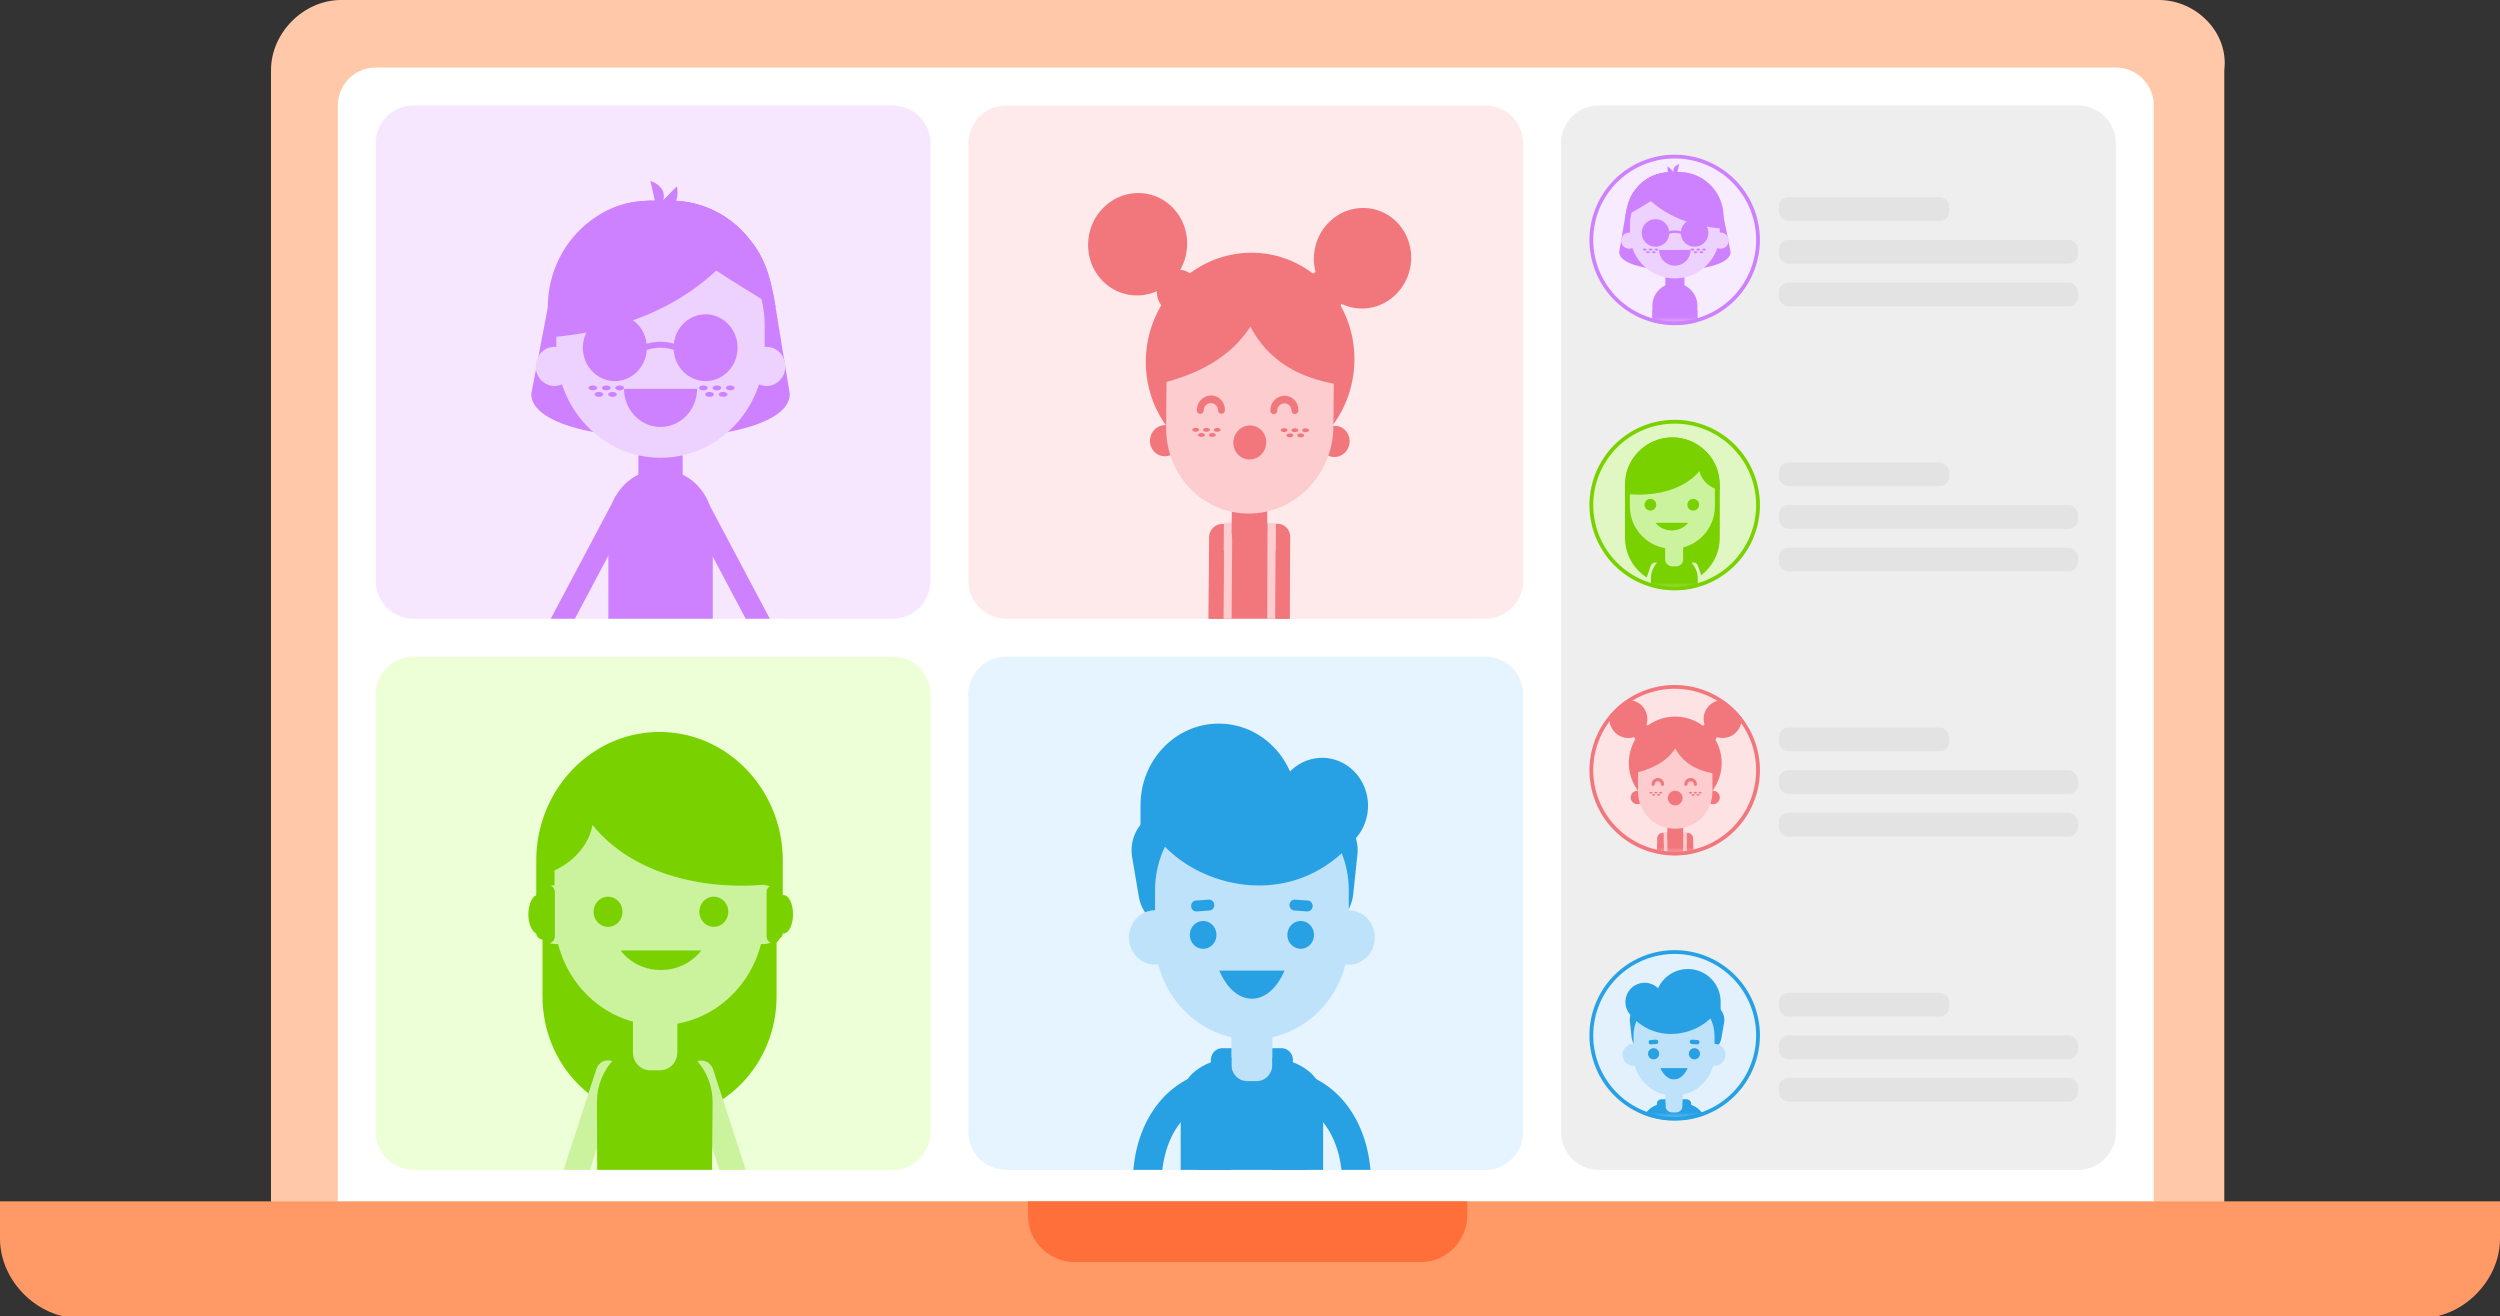 <svg xmlns="http://www.w3.org/2000/svg" width="264" height="139" fill="none" xmlns:v="https://vecta.io/nano"><rect width="100%" height="100%" fill="#333333" stroke="none"/><style><![CDATA[.B{fill:#cd81ff}.C{fill:#f2777d}.D{fill:#fff}.E{fill:#27a0e4}.F{fill:#7ad100}.G{fill:#cbf29c}.H{fill:#bee2f9}.I{fill:#fcccce}.J{stroke-width:.4}.K{fill:#e3e3e3}.L{fill:#edd1ff}]]></style><path d="M227.976 0H36.021c-3.948 0-7.402 3.455-7.402 7.404v123.897c0 3.949 3.454 2.468 7.402 2.468h191.462c3.947 0 7.402 1.481 7.402-2.468V7.404C235.378 3.455 231.924 0 227.976 0z" fill="#ffc8a9"/><path d="M35.676 11.135a4 4 0 0 1 4-4h183.757a4 4 0 0 1 4 4v116.405H35.676V11.135z" class="D"/><g clip-path="url(#E)"><path d="M39.676 15.135a4 4 0 0 1 4-4h50.586a4 4 0 0 1 4 4v46.202a4 4 0 0 1-4 4H43.676a4 4 0 0 1-4-4V15.135z" fill="#f6e7ff"/><g class="B"><path d="M57.852 32.442l-1.746 9.15c0 6.183 27.293 6.183 27.293 0l-1.494-9.127c-.615-3.73-1.308-5.538-3.035-7.537a10.79 10.79 0 0 0-3.618-2.753 10.36 10.36 0 0 0-4.379-.975h-2.246c-5.924 0-9.662 4.523-10.775 11.242h-.001zm6.389 30.766v-7.883c.004-1.523.586-2.984 1.62-4.062s2.432-1.686 3.894-1.69c1.461.004 2.861.612 3.894 1.69s1.616 2.537 1.62 4.062l-.001 20.384H64.241V63.208z"/><path d="M69.752 53.288c.621 0 1.214-.256 1.653-.715a2.49 2.49 0 0 0 .685-1.725v-2.451c0-.646-.247-1.267-.685-1.723a2.29 2.29 0 0 0-1.653-.715c-.306 0-.61.063-.895.185s-.541.302-.758.528-.389.496-.507.791a2.53 2.53 0 0 0-.178.932v2.449a2.53 2.53 0 0 0 .176.934c.117.297.29.566.506.792a2.33 2.33 0 0 0 .758.529c.283.122.588.187.895.187l.003.001z"/></g><g class="L"><path d="M69.751 22.974c6.076 0 11.001 5.138 11.001 11.476v2.414c0 6.338-4.925 11.476-11.001 11.476S58.75 43.202 58.75 36.864V34.45c0-6.338 4.925-11.476 11.001-11.476z"/><path d="M79.549 40.156c-.774-.807-.774-2.117 0-2.924s2.029-.807 2.803 0 .774 2.117 0 2.924-2.029.807-2.803 0zm-22.943-1.072c-.207-1.122.497-2.206 1.571-2.42s2.114.517 2.32 1.639-.497 2.206-1.571 2.42-2.114-.519-2.32-1.639z"/></g><g class="B"><path d="M76.669 40.964c0 .144.202.259.453.259s.454-.116.454-.259-.203-.259-.454-.259-.453.116-.453.259zm-1.417 0c0 .144.203.259.453.259s.453-.116.453-.259-.202-.259-.453-.259-.453.116-.453.259zm.656.683c0 .144.203.259.455.259s.453-.116.453-.259-.204-.259-.453-.259-.455.115-.455.259zm-1.436 0c0 .144.203.259.453.259s.455-.116.455-.259-.203-.259-.455-.259-.453.115-.453.259zm-.646-.683c0 .144.202.259.453.259s.455-.116.455-.259-.203-.259-.455-.259-.453.116-.453.259zm-8.84 0c0 .144.204.259.453.259s.453-.116.453-.259-.203-.259-.453-.259-.453.116-.453.259zm-1.419 0c0 .144.203.259.453.259s.453-.116.453-.259-.203-.259-.453-.259-.453.116-.453.259z"/><path d="M64.224 41.647c0 .144.202.259.453.259s.453-.116.453-.259-.203-.259-.453-.259-.453.115-.453.259zm-1.431 0c0 .144.203.259.453.259s.453-.116.453-.259-.202-.259-.453-.259-.453.115-.453.259zm-.644-.683c0 .144.203.259.455.259s.453-.116.453-.259-.203-.259-.453-.259-.455.116-.455.259z"/><use href="#M"/><path d="M72.123 39.207c-.633-.661-.989-1.555-.99-2.49 0-.697.198-1.377.569-1.957a3.42 3.42 0 0 1 1.516-1.297c.617-.267 1.295-.336 1.951-.2s1.257.472 1.729.964a3.58 3.58 0 0 1 .924 1.804 3.67 3.67 0 0 1-.192 2.035c-.255.643-.689 1.194-1.244 1.581a3.28 3.28 0 0 1-1.876.594c-.895 0-1.754-.372-2.387-1.033zm.429-4.532c-.52.541-.811 1.276-.812 2.043a2.98 2.98 0 0 0 .466 1.605c.304.475.737.846 1.243 1.064a2.65 2.65 0 0 0 1.6.164 2.74 2.74 0 0 0 1.419-.791 2.93 2.93 0 0 0 .758-1.479 3 3 0 0 0-.157-1.669c-.21-.527-.564-.979-1.02-1.296a2.69 2.69 0 0 0-1.539-.488c-.734 0-1.438.305-1.959.848zm-9.8 4.31a3.31 3.31 0 0 1 0-4.535c1.2-1.252 3.147-1.252 4.347 0a3.31 3.31 0 0 1 0 4.535c-1.2 1.252-3.147 1.252-4.347 0z"/><path d="M62.542 39.209c-.633-.661-.989-1.555-.99-2.489 0-.697.198-1.377.569-1.957a3.42 3.42 0 0 1 1.516-1.298c.617-.267 1.295-.336 1.951-.2s1.257.471 1.729.964a3.58 3.58 0 0 1 .924 1.804 3.67 3.67 0 0 1-.192 2.035c-.255.643-.689 1.194-1.244 1.581s-1.208.594-1.876.594c-.895 0-1.754-.372-2.386-1.033l-.001-.001zm.429-4.532a2.96 2.96 0 0 0-.812 2.042 2.98 2.98 0 0 0 .466 1.605c.304.475.736.846 1.242 1.064a2.65 2.65 0 0 0 1.6.164c.537-.111 1.03-.387 1.418-.791a2.93 2.93 0 0 0 .758-1.48c.107-.56.053-1.142-.157-1.67a2.87 2.87 0 0 0-1.02-1.296c-.456-.317-.992-.486-1.539-.486-.734 0-1.438.305-1.957.848v.001z"/><path d="M67.999 37.035a.28.28 0 0 0 .099-.017c1.112-.398 2.172-.399 3.236 0a.29.29 0 0 0 .117.017c.04-.001.078-.012.115-.03s.068-.043.095-.074.048-.067.061-.106.019-.081.017-.122a.32.32 0 0 0-.028-.12c-.017-.038-.041-.071-.071-.099s-.064-.05-.102-.063c-1.182-.441-2.405-.441-3.638 0-.068.024-.125.073-.162.137a.33.33 0 0 0-.039.214c.011.074.048.141.103.189s.124.075.196.075v-.004l.001.003zm6.362.406a.45.45 0 0 0 .326-.141.49.49 0 0 0 .135-.339v-.737a.49.49 0 0 0-.135-.34.45.45 0 0 0-.652 0 .49.49 0 0 0-.135.34v.737a.49.49 0 0 0 .135.34.45.45 0 0 0 .326.141v-.001zm-9.433-1.698c.255 0 .461.215.461.481v.739c0 .266-.206.481-.461.481s-.461-.215-.461-.481v-.739c0-.266.206-.481.461-.481zm-7.077-3.301v3.193c9.322-.709 16.329-4.278 21.021-10.707a10.79 10.79 0 0 0-3.618-2.753 10.36 10.36 0 0 0-4.379-.975h-2.246c-5.927 0-10.777 5.058-10.777 11.242h-.001z"/><path d="M81.908 32.465c-.615-3.73-1.308-5.538-3.035-7.537a10.79 10.79 0 0 0-3.618-2.753 10.36 10.36 0 0 0-4.379-.975h-2.246c-5.927 0 13.278 11.265 13.278 11.265z"/><path d="M69.406 22.309s1.973-2.164-.726-3.213l.726 3.213z"/><path d="M69.213 21.972s2.795.656 2.271-2.3l-2.271 2.3zm4.398 19.09c-.003 1.067-.411 2.089-1.133 2.842a3.79 3.79 0 0 1-2.725 1.182c-1.022-.003-2.001-.428-2.723-1.182s-1.129-1.776-1.133-2.842h7.714zm-1.14 12.448l1.93-1.163 9.267 17.463-1.93 1.163-9.267-17.463zm-5.487 0l-1.93-1.163-9.267 17.463 1.93 1.163 9.267-17.463z"/></g></g><g clip-path="url(#F)"><path d="M39.676 73.337a4 4 0 0 1 4-4h50.586a4 4 0 0 1 4 4v46.202a4 4 0 0 1-4 4H43.676a4 4 0 0 1-4-4V73.337z" fill="#edffd7"/><path d="M57.289 90.87c0-7.12 5.534-12.893 12.359-12.893S82.005 83.75 82.005 90.87v14.36c0 7.12-5.534 12.891-12.357 12.891s-12.359-5.773-12.359-12.891V90.87z" class="F"/><path d="M58.558 91.186c0-6.389 4.964-11.57 11.091-11.57s11.091 5.181 11.091 11.57v5.508c0 6.388-4.964 11.569-11.091 11.569s-11.091-5.179-11.091-11.569v-5.508z" class="G"/><path d="M57.287 92.283c0-1.388.214-4.143.608-5.395 1.619-5.156 6.284-8.91 11.751-8.91 5.839 0 10.766 4.282 12.039 9.985.21.935.32 4.319.32 5.319-7.102.948-15.131-.788-19.435-6.172-.526 2.971-3.417 4.912-5.28 5.174h-.002z" class="F"/><g class="G"><path d="M77.564 96.941c.067.612.307 1.188.69 1.657a2.98 2.98 0 0 0 1.456.978 2.85 2.85 0 0 0 1.731-.032 2.99 2.99 0 0 0 1.422-1.029 3.19 3.19 0 0 0 .634-1.68 3.22 3.22 0 0 0-.368-1.765 3.05 3.05 0 0 0-1.244-1.255c-.524-.28-1.117-.393-1.703-.323a2.89 2.89 0 0 0-1.108.373c-.342.199-.643.465-.887.786s-.424.689-.53 1.081-.138.804-.093 1.21zm-21.731.18c-.286-1.693.799-3.305 2.419-3.603s3.168.833 3.454 2.524-.799 3.305-2.419 3.603-3.168-.833-3.454-2.524z"/></g><g class="F"><path d="M57.287 99.191c.175 0 .342-.072.465-.201a.7.7 0 0 0 .193-.485V90.87c0-6.73 5.248-12.206 11.701-12.206s11.701 5.474 11.701 12.206v7.635a.72.72 0 0 0 .05.262c.032.084.082.158.143.221s.134.115.212.149a.64.64 0 0 0 .251.052.64.64 0 0 0 .463-.201.7.7 0 0 0 .143-.221.72.72 0 0 0 .05-.262V90.87c0-7.486-5.837-13.572-13.013-13.572s-13.015 6.091-13.015 13.577v7.635a.69.69 0 0 0 .193.481c.123.129.288.199.461.201h.002z"/><use href="#N"/><path d="M81.652 93.478c.387 0 .699.327.699.729v4.675c0 .404-.314.729-.699.729s-.699-.327-.699-.729v-4.675c0-.404.314-.729.699-.729zm-24.867 5.081c-.541 0-.98-.903-.98-2.016s.439-2.016.98-2.016.98.903.98 2.016-.439 2.016-.98 2.016z"/><path d="M57.893 99.611a.68.68 0 0 1-.493-.217.75.75 0 0 1-.208-.515v-4.673a.74.74 0 0 1 .208-.515.69.69 0 0 1 .493-.217.68.68 0 0 1 .493.215c.129.136.206.321.208.515v4.673a.74.74 0 0 1-.208.515c-.132.135-.309.214-.493.214v.005zm17.241-1.76c-.831-.14-1.394-.957-1.259-1.824s.917-1.454 1.748-1.314 1.394.957 1.26 1.824-.918 1.454-1.746 1.314h-.002zm-11.275-.021c-.818-.201-1.327-1.056-1.132-1.912s1.013-1.384 1.833-1.181 1.326 1.057 1.132 1.912-1.013 1.384-1.833 1.181zm10.178 2.542H65.55s1.363 2.057 4.244 2.057 4.244-2.057 4.244-2.057z"/></g><g class="G"><path d="M76.746 101.578c-.853 0-1.545-.714-1.545-1.592s.692-1.592 1.545-1.592 1.545.713 1.545 1.592-.693 1.592-1.545 1.592zm-14.014 0c-.853 0-1.545-.714-1.545-1.592s.692-1.592 1.545-1.592 1.545.713 1.545 1.592-.692 1.592-1.545 1.592zm15.557 26.166a1.28 1.28 0 0 0 .6-.151c.187-.099.346-.244.467-.42s.201-.381.231-.596a1.43 1.43 0 0 0-.056-.641l-4.235-13.026c-.117-.338-.355-.616-.664-.774a1.26 1.26 0 0 0-.993-.066 1.33 1.33 0 0 0-.751.682 1.43 1.43 0 0 0-.078 1.036l4.235 13.026c.089.271.255.508.478.675a1.28 1.28 0 0 0 .766.258v-.003zm-18.308 0a1.28 1.28 0 0 0 .766-.257 1.37 1.37 0 0 0 .478-.673l4.235-13.026c.056-.169.078-.35.067-.53a1.42 1.42 0 0 0-.132-.517 1.39 1.39 0 0 0-.312-.425 1.32 1.32 0 0 0-.444-.266 1.25 1.25 0 0 0-.508-.07 1.27 1.27 0 0 0-.496.138c-.154.079-.292.189-.407.325s-.201.293-.255.463l-4.235 13.025c-.067.206-.087.427-.056.642a1.4 1.4 0 0 0 .232.596c.121.176.281.32.467.42s.392.151.599.151v.004z"/></g><path d="M63.035 116.294c.022-1.688.682-3.298 1.837-4.481s2.712-1.84 4.33-1.828c1.619.02 3.164.708 4.298 1.914s1.764 2.831 1.753 4.519l-.071 7.516-12.119-.025-.028-7.617v.002z" class="F"/><path d="M71.529 106.664h-4.692v4.467c0 .502.191.982.53 1.335s.801.553 1.279.553h1.071c.48 0 .941-.199 1.279-.553s.53-.836.53-1.335v-4.467h.002z" class="G"/></g><g clip-path="url(#G)"><path d="M102.262 15.135a4 4 0 0 1 4-4h50.585a4 4 0 0 1 4 4v46.202a4 4 0 0 1-4 4h-50.585a4 4 0 0 1-4-4V15.135z" fill="#ffeaeb"/><path d="M129.052 55.335l5.844-.023a1.33 1.33 0 0 1 .959.407c.253.262.393.619.39.994l-.104 15.585-8.564.035.104-15.587c.003-.372.15-.732.407-.995a1.35 1.35 0 0 1 .964-.416z" class="C"/><g class="I"><path d="M129.369 55.199l.632-.002c.034.001.067.013.091.039s.036.058.037.092l-.121 16.994-.886.004.121-16.995c.001-.035.014-.069.039-.092s.056-.038.089-.039l-.002-.002zm4.606.02l.632-.002c.034.001.067.013.091.038s.036.058.037.092l-.051 16.975-.886.004.051-16.975c.001-.035.013-.069.039-.092s.056-.038.089-.039l-.002-.002z"/></g><g class="C"><path d="M129.243 58.166l-1.555.006-.094 14.147 1.555-.006.094-14.147zm5.392 14.161l1.515-.006.074-14.126-1.515.006-.074 14.126zm-4.545-19.925l3.755-.015-.033 3.762a2.04 2.04 0 0 1-.148.744c-.096.236-.236.45-.413.633a1.9 1.9 0 0 1-.611.423c-.23.099-.474.149-.721.151a1.82 1.82 0 0 1-1.322-.562 1.95 1.95 0 0 1-.538-1.369l.034-3.762-.003-.004zm-5.949-4.708c.627-.645.637-1.687.021-2.325s-1.624-.636-2.25.009-.637 1.687-.021 2.325 1.622.637 2.25-.009zm16.968.551c.873-.115 1.5-.935 1.403-1.837s-.886-1.538-1.759-1.426-1.5.936-1.403 1.837.886 1.538 1.759 1.426zm-21.023-17.047c2.889-.011 5.25-2.44 5.277-5.426s-2.292-5.395-5.181-5.383-5.251 2.44-5.277 5.426 2.292 5.395 5.181 5.383z"/><path d="M123.72 33.387l-.917-.953a2.33 2.33 0 0 1-.639-1.634c.005-.613.246-1.202.669-1.64s.996-.679 1.589-.681a2.18 2.18 0 0 1 1.578.669l.918.953c.414.432.643 1.021.638 1.634s-.246 1.202-.666 1.64a2.24 2.24 0 0 1-1.589.681 2.18 2.18 0 0 1-1.579-.67h-.002zm20.118-.807c2.836-.011 5.157-2.398 5.182-5.329s-2.254-5.3-5.09-5.289-5.157 2.398-5.184 5.329 2.253 5.3 5.089 5.286l.003.002z"/><path d="M140.435 33.437l.933-.96a2.39 2.39 0 0 0 .667-1.637 2.33 2.33 0 0 0-.638-1.633 2.17 2.17 0 0 0-1.578-.669c-.593.003-1.165.247-1.588.681l-.934.96c-.423.436-.663 1.025-.669 1.637a2.33 2.33 0 0 0 .638 1.633c.417.432.984.672 1.578.669a2.24 2.24 0 0 0 1.589-.681h.002z"/><path d="M139.731 46.092c4.342-4.463 4.406-11.674.144-16.102s-11.238-4.4-15.58.062-4.405 11.674-.143 16.102 11.238 4.401 15.579-.062z"/></g><path d="M140.848 40.503c.044-5.043-3.873-9.116-8.751-9.095s-8.869 4.124-8.915 9.167l-.04 4.562c-.044 5.043 3.873 9.116 8.751 9.095s8.869-4.124 8.915-9.167l.04-4.562z" class="I"/><g class="C"><path d="M141.515 40.632c.05-5.666-4.468-10.286-9.956-9.963-2.436.148-4.734 1.252-6.427 3.085s-2.65 4.253-2.677 6.769c4.217-1.027 7.567-2.889 9.586-6.034 1.863 3.565 5.125 5.491 9.476 6.143h-.002zm-14.886 4.748c-.001.114-.163.206-.365.209s-.362-.091-.36-.205.163-.206.363-.206.363.091.363.204l-.001-.002zm1.135.006c-.002.114-.163.206-.365.209s-.363-.091-.363-.204.164-.206.366-.206.362.091.362.204v-.002z"/><path d="M127.238 45.931c-.002.114-.164.206-.366.209s-.36-.093-.36-.204.163-.206.363-.208.362.091.361.204h.002zm1.146.004c-.002.114-.164.206-.366.206s-.362-.091-.36-.205.163-.206.363-.208.362.091.363.204v.002z"/><path d="M128.9 45.391c-.002.114-.164.206-.364.208s-.362-.091-.362-.204.163-.206.366-.206.362.091.36.205v-.002zm7.068.03c-.002.114-.164.206-.366.206s-.362-.091-.36-.204.163-.206.363-.206.362.091.363.204zm1.135.006c-.002.114-.163.206-.365.209s-.363-.091-.361-.205.164-.206.366-.206.362.091.363.204l-.003-.002zm-.527.542c-.002.114-.164.206-.366.209s-.362-.091-.362-.204.163-.206.365-.209.363.091.361.204h.002z"/><path d="M137.721 45.975c-.001.114-.163.206-.365.209s-.362-.091-.36-.205.163-.206.363-.208.362.091.362.204zm.517-.545c-.002.114-.164.206-.366.209s-.362-.091-.362-.204.163-.206.366-.206.362.091.362.204v-.002zm-4.546 1.578c.163-.98-.471-1.9-1.417-2.056s-1.844.511-2.008 1.491.471 1.9 1.417 2.056 1.847-.512 2.008-1.491zm-4.713-3.313a.35.35 0 0 1-.253-.108c-.066-.069-.104-.163-.103-.263a.8.8 0 0 0-.225-.538.74.74 0 0 0-.526-.218.75.75 0 0 0-.528.223.82.82 0 0 0-.235.539c0 .098-.04.193-.108.262a.36.36 0 0 1-.256.11c-.097 0-.187-.039-.253-.108a.37.37 0 0 1-.103-.263c-.003-.203.033-.405.107-.595a1.54 1.54 0 0 1 .811-.85c.181-.08.377-.12.575-.122s.392.038.574.116.343.194.48.337a1.45 1.45 0 0 1 .313.506c.069.189.103.392.098.595 0 .097-.04.193-.108.262a.37.37 0 0 1-.256.11l-.004.005zm7.762.032c-.095.001-.187-.039-.253-.109a.38.38 0 0 1-.103-.263.8.8 0 0 0-.226-.538.74.74 0 0 0-.525-.218.76.76 0 0 0-.529.223.8.8 0 0 0-.234.539c0 .098-.04.193-.109.262a.37.37 0 0 1-.256.11.34.34 0 0 1-.252-.109.37.37 0 0 1-.103-.263c-.004-.203.033-.405.106-.595a1.51 1.51 0 0 1 .324-.508 1.54 1.54 0 0 1 .485-.342c.181-.08.378-.12.576-.122a1.41 1.41 0 0 1 .573.116c.182.078.345.194.48.337s.244.317.313.506.104.392.098.595a.42.42 0 0 1-.028.141.41.41 0 0 1-.078.121.33.33 0 0 1-.117.08c-.043.019-.091.028-.139.03l-.003.005z"/></g></g><g clip-path="url(#H)"><path d="M102.262 73.337a4 4 0 0 1 4-4h50.585a4 4 0 0 1 4 4v46.202a4 4 0 0 1-4 4h-50.585a4 4 0 0 1-4-4V73.337z" fill="#e5f4ff"/><g class="E"><path d="M141.75 127.733h3.041v-2.623c0-3.508-.983-6.538-2.84-8.764-1.815-2.176-4.328-3.375-7.074-3.375v3.172c4.047 0 6.873 3.689 6.873 8.969v2.624-.003zm-19.096 0h-3.041v-2.623c0-3.508.983-6.538 2.84-8.764 1.815-2.176 4.328-3.375 7.074-3.375v3.172c-4.047 0-6.873 3.689-6.873 8.969v2.624-.003z"/><path d="M126.377 114.744v11.188h11.647v-11.188c0-1.405-1.956-2.542-3.302-2.542h-5.041c-1.348 0-3.304 1.137-3.304 2.542z"/><path d="M135.344 113.174h-6.285c-.656 0-1.188-.555-1.188-1.239s.532-1.242 1.188-1.242h6.285c.655 0 1.188.556 1.188 1.24s-.533 1.239-1.188 1.239v.002zm-10.46-15.116c-1.043.187-2.116-.063-2.984-.698s-1.458-1.601-1.645-2.689l-.701-4.167c-.179-1.088.061-2.208.669-3.113s1.534-1.522 2.577-1.716c1.043-.187 2.117.063 2.985.698s1.458 1.6 1.644 2.689l.701 4.167a4.33 4.33 0 0 1-.668 3.113c-.608.905-1.535 1.522-2.578 1.716zm13.607.057c-1.051-.124-2.014-.677-2.677-1.537s-.971-1.962-.859-3.061l.442-4.206a4.23 4.23 0 0 1 1.476-2.793 3.89 3.89 0 0 1 2.934-.896c1.052.124 2.015.677 2.677 1.54a4.31 4.31 0 0 1 .859 3.059l-.443 4.206a4.24 4.24 0 0 1-1.474 2.793c-.827.691-1.881 1.014-2.935.896z"/><path d="M128.702 100.463c-4.564 0-8.263-3.858-8.263-8.619v-6.811c0-4.761 3.699-8.619 8.263-8.619s8.262 3.858 8.262 8.619v6.811c0 4.761-3.698 8.619-8.262 8.619z"/></g><g class="H"><path d="M132.201 109.773c-5.626 0-10.229-4.802-10.229-10.669v-5.079c0-5.87 4.603-10.269 10.229-10.269s10.23 4.4 10.23 10.269v5.079c0 5.87-4.603 10.669-10.23 10.669z"/><path d="M120.162 101.158c-1.144-1.043-1.261-2.856-.264-4.05s2.738-1.316 3.881-.275a2.96 2.96 0 0 1 .264 4.047c-1 1.195-2.738 1.317-3.883.276l.002.002zm19.767-.959c-.634-1.44-.028-3.145 1.353-3.804s3.014-.029 3.646 1.411.028 3.145-1.352 3.804-3.015.029-3.647-1.411z"/></g><g class="E"><path d="M132.948 93.505c4.092 0 7.78-1.844 10.422-5.224a5.14 5.14 0 0 0 .888-1.743 5.23 5.23 0 0 0-.375-3.849 5.01 5.01 0 0 0-1.203-1.522 4.79 4.79 0 0 0-1.671-.926 4.62 4.62 0 0 0-1.882-.187 4.72 4.72 0 0 0-1.807.578c-.56.314-1.056.74-1.459 1.255-.818 1.045-1.809 1.542-3.036 1.504-1.586-.043-2.839-.932-3.093-1.296a4.96 4.96 0 0 0-1.391-1.352 4.75 4.75 0 0 0-1.781-.691 4.65 4.65 0 0 0-1.9.077c-.621.156-1.208.44-1.725.833a4.97 4.97 0 0 0-1.285 1.461 5.17 5.17 0 0 0-.647 1.865 5.3 5.3 0 0 0 .088 1.98 5.18 5.18 0 0 0 .812 1.793c2.233 3.188 6.416 5.321 10.662 5.436a7.19 7.19 0 0 0 .381.007l.002.002zm-6.89 6.256a1.51 1.51 0 0 1 0-2.072 1.36 1.36 0 0 1 1.986 0c.548.571.548 1.499 0 2.072a1.36 1.36 0 0 1-1.986 0zm10.973.388c-.755-.185-1.223-.975-1.045-1.763s.935-1.275 1.69-1.09 1.223.975 1.045 1.763-.935 1.275-1.69 1.09zm-8.269 2.346h6.879s-1.106 2.964-3.438 2.964-3.439-2.964-3.439-2.964h-.002zm-1.047-6.344l-1.339.097a.55.55 0 0 1-.401-.14c-.11-.099-.177-.242-.188-.395a.59.59 0 0 1 .134-.418.55.55 0 0 1 .379-.197l1.337-.097a.55.55 0 0 1 .401.14c.11.099.177.242.188.393s-.039.303-.134.418a.55.55 0 0 1-.377.199zm8.972 0l1.34.097a.55.55 0 0 0 .4-.14c.11-.099.178-.242.188-.395a.6.6 0 0 0-.134-.418.54.54 0 0 0-.378-.196l-1.338-.097a.55.55 0 0 0-.4.14.6.6 0 0 0-.191.393c-.013.151.039.302.134.418a.55.55 0 0 0 .377.199h.002z"/></g><path d="M131.706 114.166h.989c.443 0 .868-.183 1.179-.51a1.79 1.79 0 0 0 .489-1.231v-4.122h-4.328v4.118a1.84 1.84 0 0 0 .126.668c.084.212.205.404.361.567a1.7 1.7 0 0 0 .541.379c.201.088.42.133.638.133l.005-.002z" class="H"/><g class="E"><path d="M139.722 130.077v-13.701c0-4.321-5.358-4.723-5.358-4.723l.063 18.426h5.295v-.002zm-15.042 0v-13.701c0-4.321 5.358-4.723 5.358-4.723l-.063 18.426h-5.295v-.002z"/></g></g><path d="M164.847 15.135a4 4 0 0 1 4-4h50.585a4 4 0 0 1 4 4v104.405a4 4 0 0 1-4 4h-50.585a4 4 0 0 1-4-4V15.135z" fill="#eee"/><g clip-path="url(#I)"><use href="#O" fill="#f7ebff"/><mask id="A" maskUnits="userSpaceOnUse" x="168" y="16" width="18" height="19"><path d="M185.693 16.644H168v17.693h17.693V16.644z" class="D"/></mask><g mask="url(#A)"><path d="M181.997 22.83l.752 3.779c0 2.554-11.76 2.554-11.76 0l.643-3.77c.266-1.541.564-2.287 1.308-3.113a4.63 4.63 0 0 1 1.56-1.137 4.64 4.64 0 0 1 1.887-.403h.967c2.553 0 4.163 1.868 4.643 4.644zm-1.756 18.422v-3.986a3.24 3.24 0 0 0-3.228-3.227h-.289a3.24 3.24 0 0 0-3.227 3.227v3.986h6.744z" class="B"/><path d="M179.244 34.552v-2.268a2.38 2.38 0 0 0-.697-1.677 2.39 2.39 0 0 0-1.677-.698 2.38 2.38 0 0 0-1.678.698 2.39 2.39 0 0 0-.698 1.677v2.268h4.751-.001z" class="B"/><path d="M176.87 31.441a1.01 1.01 0 0 1-.713-.295c-.189-.189-.295-.445-.295-.712v-1.013a1.01 1.01 0 0 1 .295-.712c.189-.19.445-.295.713-.295.132 0 .263.026.385.077a1.01 1.01 0 0 1 .327.218c.093.093.168.204.218.327a1 1 0 0 1 .077.386v1.011c0 .132-.026.263-.077.386s-.125.233-.218.327a1 1 0 0 1-.327.218c-.122.051-.253.077-.385.077v.002z" class="B"/><path d="M176.87 18.921a4.74 4.74 0 0 0-4.741 4.741v.997a4.74 4.74 0 1 0 9.481 0v-.997a4.74 4.74 0 0 0-4.74-4.741z" class="L"/><path d="M172.648 26.018c.333-.334.333-.874 0-1.208s-.874-.334-1.208 0-.334.874 0 1.208.874.334 1.208 0zm9.886-.444c.09-.464-.214-.911-.677-1s-.911.213-1 .677.213.911.677 1 .91-.213 1-.677z" class="L"/><path d="M173.888 26.352c0 .059-.087.107-.194.107s-.196-.048-.196-.107.087-.107.196-.107.194.048.194.107z" class="B"/><use href="#P" class="B"/><path d="M174.217 26.633c0 .059-.088.107-.196.107s-.195-.048-.195-.107.087-.107.195-.107.196.048.196.107zm.618 0c0 .059-.087.107-.196.107s-.196-.048-.196-.107.088-.107.196-.107.196.048.196.107zm.278-.281c0 .059-.087.107-.195.107s-.195-.048-.195-.107.087-.107.195-.107.195.048.195.107zm3.809 0c0 .059-.087.107-.196.107s-.196-.048-.196-.107.088-.107.196-.107.196.048.196.107z" class="B"/><use href="#Q" class="B"/><path d="M179.251 26.633c0 .059-.087.107-.196.107s-.196-.048-.196-.107.088-.107.196-.107.196.048.196.107zm.617 0c0 .059-.087.107-.196.107s-.195-.048-.195-.107.087-.107.195-.107.196.048.196.107zm.277-.281c0 .059-.088.107-.196.107s-.196-.048-.196-.107.087-.107.196-.107.196.048.196.107zm-4.389-.818c.518-.517.518-1.355 0-1.873s-1.355-.518-1.873 0-.517 1.355 0 1.873 1.355.518 1.873 0z" class="B"/><path d="M174.819 26.052c-.287 0-.568-.085-.808-.245a1.45 1.45 0 0 1-.535-.652c-.11-.265-.139-.558-.083-.841s.195-.541.399-.744a1.46 1.46 0 0 1 1.587-.316 1.45 1.45 0 0 1 .652.535 1.46 1.46 0 0 1 .245.808 1.45 1.45 0 0 1-.427 1.029 1.46 1.46 0 0 1-1.028.427h-.002zm0-2.648c-.235 0-.467.07-.662.202a1.19 1.19 0 0 0-.509 1.226c.046.231.161.444.327.611a1.19 1.19 0 0 0 1.835-.181c.131-.196.201-.427.201-.663a1.19 1.19 0 0 0-.351-.843c-.224-.224-.527-.349-.843-.35h.002zm5.067 2.13c.516-.517.516-1.355 0-1.873s-1.356-.517-1.874 0-.516 1.355 0 1.873 1.356.517 1.874 0z" class="B"/><path d="M178.949 26.052c-.287 0-.568-.085-.808-.245s-.425-.387-.535-.652-.139-.558-.083-.841.195-.541.399-.744a1.46 1.46 0 0 1 .744-.399c.282-.057.575-.027.841.083a1.45 1.45 0 0 1 .653.535 1.46 1.46 0 0 1 .245.808 1.45 1.45 0 0 1-.427 1.029 1.46 1.46 0 0 1-1.029.427zm0-2.648c-.236 0-.467.07-.663.2s-.349.317-.44.536a1.2 1.2 0 0 0-.068.69c.046.231.159.445.327.611a1.2 1.2 0 0 0 .611.327 1.19 1.19 0 0 0 .69-.068c.218-.09.404-.243.535-.44s.202-.427.202-.663c0-.316-.126-.619-.35-.843a1.2 1.2 0 0 0-.844-.35v.001z" class="B"/><path d="M177.624 24.728c-.014 0-.028-.002-.042-.007a2.03 2.03 0 0 0-1.394 0c-.017.006-.033.008-.051.007s-.034-.005-.05-.012-.029-.018-.041-.031-.02-.027-.026-.044-.008-.033-.007-.051a.12.12 0 0 1 .013-.05c.007-.015.018-.029.031-.041s.027-.02.043-.026a2.32 2.32 0 0 1 1.567 0 .13.13 0 0 1 .086.146c-.005.031-.021.058-.045.078a.13.13 0 0 1-.084.031zm-2.741.168a.2.2 0 0 1-.141-.059c-.037-.038-.057-.087-.057-.14v-.304a.2.2 0 0 1 .057-.14c.036-.037.088-.058.141-.058a.2.2 0 0 1 .199.198v.304c0 .053-.021.103-.059.14a.2.2 0 0 1-.14.058v.001zm4.066-.701c-.11 0-.198.088-.198.198v.304c0 .11.088.198.198.198s.198-.088.198-.198v-.304c0-.11-.088-.198-.198-.198zm3.048-1.365v1.319c-4.017-.293-7.036-1.767-9.058-4.422a4.64 4.64 0 0 1 3.447-1.541h.967a4.66 4.66 0 0 1 4.644 4.644z" class="B"/><path d="M171.631 22.841c.265-1.541.564-2.287 1.308-3.113a4.64 4.64 0 0 1 1.559-1.137c.595-.265 1.238-.402 1.888-.403h.967c2.554 0-5.721 4.653-5.721 4.653h-.001z" class="B"/><path d="M177.018 18.645s-.851-.894.312-1.327l-.312 1.327z" class="B"/><path d="M177.101 18.506s-1.204.27-.979-.95l.979.95zm-1.894 7.886a1.67 1.67 0 0 0 1.662 1.662 1.67 1.67 0 0 0 1.662-1.662h-3.324z" class="B"/><use href="#R" class="B"/><path d="M179.243 32.799h-.96v4.261h.96v-4.261z" class="B"/></g></g><use href="#S" stroke="#cd81ff" class="J"/><g class="K"><rect x="187.847" y="20.837" width="18" height="2.5" rx="1"/><rect x="187.847" y="25.337" width="31.586" height="2.5" rx="1"/><rect x="187.847" y="29.837" width="31.586" height="2.5" rx="1"/></g><g clip-path="url(#J)"><path d="M185.847 44.337h-18v18h18v-18z" fill="#e0f7c3"/><mask id="B" maskUnits="userSpaceOnUse" x="167" y="44" width="19" height="19"><path d="M185.47 44.644h-17.694v17.693h17.694V44.644z" class="D"/></mask><g mask="url(#B)"><path d="M181.609 51.2c0-2.765-2.241-5.006-5.006-5.006s-5.006 2.241-5.006 5.006v5.576c0 2.765 2.241 5.006 5.006 5.006s5.006-2.241 5.006-5.006V51.2z" class="F"/><path d="M181.095 51.322c0-2.481-2.011-4.492-4.492-4.492s-4.492 2.011-4.492 4.492v2.139c0 2.481 2.011 4.492 4.492 4.492s4.492-2.011 4.492-4.492v-2.139z" class="G"/><path d="M181.609 51.749c0-.539-.086-1.609-.247-2.095-.656-2.002-2.545-3.46-4.759-3.46-2.365 0-4.361 1.663-4.877 3.877-.084.363-.129 1.677-.129 2.065 2.877.368 6.129-.306 7.872-2.397.212 1.154 1.385 1.907 2.14 2.01v-.001zm-7.229 2.163c.336-.054.565-.372.51-.708a.62.62 0 0 0-.708-.511c-.336.054-.565.372-.51.708a.62.62 0 0 0 .708.511zm4.568-.009a.62.62 0 0 0 .459-.742.62.62 0 0 0-.742-.459c-.332.078-.537.41-.459.742s.41.537.742.459zm-4.123 1.308h3.439s-.554.799-1.72.799-1.719-.799-1.719-.799z" class="F"/><path d="M173.102 65.518c-.085 0-.168-.02-.243-.059a.52.52 0 0 1-.19-.164.53.53 0 0 1-.095-.232c-.013-.084-.004-.169.023-.249l1.716-5.058a.54.54 0 0 1 .269-.301.53.53 0 0 1 .402-.025c.132.045.242.14.305.264a.53.53 0 0 1 .031.402l-1.716 5.058a.54.54 0 0 1-.193.262.53.53 0 0 1-.311.099l.002.002zm7.417 0a.53.53 0 0 1-.31-.1.52.52 0 0 1-.194-.262l-1.716-5.058a.51.51 0 0 1-.027-.205.5.5 0 0 1 .054-.2.56.56 0 0 1 .126-.165c.053-.046.113-.081.179-.104s.136-.032.206-.027a.52.52 0 0 1 .2.054c.063.032.119.074.165.126a.53.53 0 0 1 .104.179l1.715 5.058c.027.08.036.165.023.249s-.045.163-.095.231a.56.56 0 0 1-.188.164c-.074.039-.159.059-.243.059l.001.001z" fill="#e0f7c3"/><path d="M179.282 61.073c-.009-.656-.277-1.281-.745-1.74s-1.098-.714-1.754-.71-1.282.276-1.741.743a2.48 2.48 0 0 0-.71 1.755l.03 2.918 4.948-.05-.028-2.918v.001z" class="F"/><path d="M175.841 57.333h1.9v1.735c0 .195-.077.381-.215.519a.73.73 0 0 1-.517.215h-.434c-.195 0-.381-.078-.519-.215a.73.73 0 0 1-.215-.519v-1.735z" class="G"/></g></g><use href="#S" y="28" stroke="#7ad100" class="J"/><g class="K"><rect x="187.847" y="48.837" width="18" height="2.5" rx="1"/><rect x="187.847" y="53.337" width="31.586" height="2.5" rx="1"/><rect x="187.847" y="57.837" width="31.586" height="2.5" rx="1"/></g><g clip-path="url(#K)"><path d="M185.847 72.337h-18v18h18v-18z" fill="#fde3e4"/><mask id="C" maskUnits="userSpaceOnUse" x="168" y="72" width="18" height="19"><path d="M185.693 72.644H168v17.693h17.693V72.644z" class="D"/></mask><g mask="url(#C)"><path d="M175.603 87.944h2.594c.16 0 .314.064.427.177s.177.267.177.427v2.967h-3.802v-2.967c0-.16.064-.314.177-.427s.267-.177.427-.177z" class="C"/><path d="M175.738 87.905h.278c.016 0 .03.006.04.017s.017.025.017.04v3.515h-.389v-3.515c0-.014.005-.029.016-.04s.025-.017.039-.017h-.001zm2.056 0h.278c.015 0 .029.006.04.017s.017.025.017.04v3.515h-.39v-3.515c0-.014.006-.029.017-.04s.025-.017.039-.017h-.001z" class="I"/><path d="M175.685 89.178h-.687v2.534h.687v-2.534zm2.449 2.533h.669v-2.534h-.669v2.534zm-2.063-5.014h1.668v1.616a.82.82 0 0 1-.064.32.83.83 0 0 1-.18.271.85.85 0 0 1-.27.182.83.83 0 0 1-.32.064.84.84 0 0 1-.59-.244.83.83 0 0 1-.244-.59V86.7v-.002zm-2.661-1.985a.71.71 0 0 0 0-1 .71.71 0 0 0-1 0 .71.71 0 0 0 0 1 .71.71 0 0 0 1 0zm7.578.203c.388-.047.664-.401.616-.788a.71.71 0 0 0-.788-.617c-.389.047-.664.401-.616.788a.71.71 0 0 0 .788.617z" class="C"/><use href="#T" class="C"/><path d="M173.203 78.583l-.412-.412a1 1 0 0 1 0-1.408 1 1 0 0 1 .704-.29c.265 0 .517.105.705.29l.411.412c.187.188.29.44.29.704a1 1 0 0 1-.29.704.99.99 0 0 1-.704.29 1 1 0 0 1-.704-.29zm8.705-.65c1.107 0 2.004-.898 2.004-2.004s-.897-2.004-2.004-2.004-2.004.898-2.004 2.004.898 2.004 2.004 2.004z" class="C"/><path d="M180.661 78.583l.412-.412a1 1 0 0 0 .29-.704c0-.264-.105-.517-.29-.704s-.44-.29-.704-.29a1 1 0 0 0-.704.29l-.412.412a1 1 0 0 0-.29.704c0 .264.105.517.29.704a1 1 0 0 0 1.408 0z" class="C"/><path d="M180.371 84.038c1.913-1.913 1.913-5.017 0-6.93a4.9 4.9 0 0 0-6.93 0c-1.913 1.913-1.913 5.017 0 6.93a4.9 4.9 0 0 0 6.93 0z" class="C"/><path d="M180.832 81.624a3.93 3.93 0 0 0-3.927-3.927c-2.169 0-3.926 1.758-3.926 3.927v1.962c0 2.168 1.757 3.927 3.926 3.927s3.927-1.757 3.927-3.927v-1.962z" class="I"/><path d="M181.153 81.704c0-2.447-2.032-4.452-4.476-4.321-1.084.06-2.105.533-2.852 1.321a4.25 4.25 0 0 0-1.166 2.919c1.876-.436 3.361-1.235 4.248-2.589.844 1.543 2.306 2.38 4.246 2.67v-.001z" class="C"/><use href="#U" class="C"/><use href="#V" class="C"/><path d="M174.788 83.945c0 .049-.072.088-.162.088s-.161-.041-.161-.088.072-.09.161-.09.162.04.162.09z" class="C"/><use href="#W" class="C"/><path d="M175.529 83.711c0 .05-.072.088-.161.088s-.162-.04-.162-.088.072-.088.162-.088.161.04.161.088zm3.157 0c0 .05-.072.088-.162.088s-.162-.04-.162-.088.072-.088.162-.088.162.04.162.088zm.505 0c0 .05-.072.088-.161.088s-.162-.04-.162-.088.072-.088.162-.088.161.04.161.088zm-.234.234c0 .049-.072.088-.162.088s-.161-.04-.161-.088.072-.09.161-.09.162.04.162.09zm.512 0c0 .049-.072.088-.162.088s-.161-.04-.161-.088.071-.09.161-.09.162.04.162.09zm.229-.234c0 .05-.072.088-.161.088s-.162-.04-.162-.088.072-.088.162-.088.161.04.161.088zm-2.03.689c.069-.421-.217-.819-.638-.888s-.818.217-.888.638.217.819.638.888.819-.217.888-.638zm-2.107-1.409a.16.16 0 0 1-.113-.047c-.03-.031-.047-.071-.047-.113-.002-.087-.04-.171-.103-.232s-.147-.096-.234-.096-.173.034-.235.096a.34.34 0 0 0-.103.232c0 .042-.016.083-.047.113a.16.16 0 0 1-.113.047c-.043 0-.084-.016-.113-.047a.16.16 0 0 1-.047-.113c-.003-.087.012-.175.046-.257a.66.66 0 0 1 .141-.219c.061-.064.135-.112.216-.146a.65.65 0 0 1 .256-.052.66.66 0 0 1 .256.052c.08.034.154.084.216.146a.65.65 0 0 1 .141.219.68.68 0 0 1 .046.257c0 .042-.016.083-.047.113a.16.16 0 0 1-.113.047h-.003zm3.466 0c-.042 0-.083-.016-.113-.047s-.047-.071-.047-.113c-.002-.087-.04-.171-.103-.232s-.147-.096-.234-.096-.173.034-.235.096a.34.34 0 0 0-.103.232c0 .042-.016.083-.047.113s-.071.047-.113.047-.083-.016-.113-.047-.048-.071-.048-.113a.65.65 0 0 1 .046-.257.68.68 0 0 1 .142-.219.65.65 0 0 1 .216-.146.66.66 0 0 1 .512 0 .67.67 0 0 1 .216.146.65.65 0 0 1 .141.219c.032.083.047.169.046.257 0 .021-.005.041-.012.061s-.02.037-.034.052-.033.027-.052.034-.04.012-.061.012l-.004.001z" class="C"/></g></g><use href="#X" stroke="#f2777d" class="J"/><g class="K"><rect x="187.847" y="76.837" width="18" height="2.5" rx="1"/><rect x="187.847" y="81.337" width="31.586" height="2.5" rx="1"/><rect x="187.847" y="85.837" width="31.586" height="2.5" rx="1"/></g><g clip-path="url(#L)"><path d="M185.847 100.337h-18v18h18v-18z" fill="#e2f1fc"/><mask id="D" maskUnits="userSpaceOnUse" x="167" y="100" width="19" height="19"><path d="M185.623 100.644H167.93v17.693h17.693v-17.693z" class="D"/></mask><g mask="url(#D)"><path d="M172.781 122.915h-1.271v-1.052c0-1.408.41-2.623 1.188-3.515a3.87 3.87 0 0 1 2.959-1.355v1.272c-1.694 0-2.876 1.479-2.876 3.596v1.053.001zm7.991 0h1.272v-1.052c0-1.408-.411-2.623-1.188-3.515-.76-.873-1.811-1.355-2.96-1.355v1.272c1.693 0 2.876 1.479 2.876 3.596v1.053.001z" class="E"/><path d="M179.214 117.705v4.487h-4.874v-4.487c0-.563.818-1.019 1.382-1.019h2.109c.564 0 1.383.456 1.383 1.019z" class="E"/><path d="M175.462 117.076h2.629a.5.5 0 0 0 .498-.498.5.5 0 0 0-.498-.498h-2.629a.5.5 0 0 0-.498.498.5.5 0 0 0 .498.498zm4.375-6.063c.437.075.886-.025 1.248-.28a1.68 1.68 0 0 0 .688-1.078l.294-1.671c.075-.437-.025-.886-.28-1.248a1.68 1.68 0 0 0-1.079-.688 1.66 1.66 0 0 0-1.248.28 1.68 1.68 0 0 0-.688 1.079l-.293 1.671a1.67 1.67 0 0 0 .279 1.248c.255.364.643.61 1.079.688v-.001zm-5.692.022a1.67 1.67 0 0 0 1.48-1.844l-.185-1.687a1.68 1.68 0 0 0-1.844-1.481 1.68 1.68 0 0 0-1.48 1.844l.185 1.687c.05.44.271.843.617 1.12a1.68 1.68 0 0 0 1.228.36l-.001.001z" class="E"/><path d="M178.24 111.977a3.46 3.46 0 0 0 3.458-3.458v-2.731a3.46 3.46 0 0 0-3.458-3.458 3.46 3.46 0 0 0-3.457 3.458v2.731a3.46 3.46 0 0 0 3.457 3.458z" class="E"/><path d="M176.776 115.711c2.355 0 4.28-1.926 4.28-4.279v-2.037c0-2.355-1.926-4.119-4.28-4.119s-4.279 1.764-4.279 4.119v2.037c0 2.353 1.926 4.279 4.279 4.279z" class="H"/><path d="M181.813 112.256a1.151 1.151 0 1 0-1.515-1.734 1.151 1.151 0 1 0 1.515 1.734zm-8.269-.385c.265-.578.011-1.261-.567-1.527a1.151 1.151 0 1 0-.96 2.093 1.15 1.15 0 0 0 1.527-.566z" class="H"/><path d="M176.464 109.186c-1.712 0-3.256-.74-4.361-2.095a2.02 2.02 0 0 1-.372-.698 2.04 2.04 0 0 1-.075-.788 2.01 2.01 0 0 1 .232-.756c.128-.235.298-.443.504-.61a2.04 2.04 0 0 1 1.487-.447 2.03 2.03 0 0 1 .757.232c.234.126.442.298.609.504.342.419.756.619 1.271.603.664-.018 1.188-.374 1.294-.52.155-.218.354-.402.581-.542a2.03 2.03 0 0 1 .746-.277 2.01 2.01 0 0 1 .795.031c.26.062.505.175.722.333a2.05 2.05 0 0 1 .537.587c.14.228.232.482.272.747s.027.535-.038.794-.18.504-.34.719c-.934 1.278-2.684 2.133-4.461 2.179l-.159.003-.001.001zm2.883 2.509a.59.59 0 0 0 0-.832c-.23-.23-.601-.23-.831 0a.59.59 0 0 0 0 .832c.229.23.601.23.831 0zm-4.591.157c.316-.075.512-.392.436-.707s-.39-.512-.706-.436-.512.39-.437.706a.59.59 0 0 0 .707.437zm3.46.94h-2.878s.462 1.189 1.439 1.189 1.439-1.189 1.439-1.189zm.437-2.545l.561.039c.061.004.121-.016.167-.056s.074-.097.079-.158a.23.23 0 0 0-.056-.168c-.04-.046-.097-.074-.159-.079l-.559-.039c-.061-.003-.121.017-.167.057s-.074.097-.079.158.016.121.056.167a.23.23 0 0 0 .159.079h-.002zm-3.753 0l-.56.039c-.062.004-.122-.016-.168-.056s-.074-.097-.079-.158a.23.23 0 0 1 .057-.168c.04-.046.097-.074.158-.079l.559-.039c.061-.003.121.017.167.057a.23.23 0 0 1 .079.158c.004.061-.016.121-.056.167a.23.23 0 0 1-.158.079h.001z" class="E"/><path d="M176.985 117.473h-.414a.7.7 0 0 1-.7-.698v-1.652h1.811v1.651c0 .092-.018.183-.053.268s-.086.161-.151.226-.142.117-.227.152-.176.053-.268.053h.002z" class="H"/><path d="M173.63 123.855v-5.496c0-1.733 2.242-1.894 2.242-1.894l-.026 7.391h-2.215l-.001-.001zm6.294 0v-5.496c0-1.733-2.242-1.894-2.242-1.894l.026 7.391h2.215l.001-.001z" class="E"/></g></g><use href="#X" y="28" stroke="#27a0e4" class="J"/><g class="K"><rect x="187.847" y="104.837" width="18" height="2.5" rx="1"/><rect x="187.847" y="109.337" width="31.586" height="2.5" rx="1"/><rect x="187.847" y="113.837" width="31.586" height="2.5" rx="1"/></g><path d="M264 126.859v3.949c0 4.443-3.948 8.392-8.389 8.392H8.389C3.948 139.2 0 135.251 0 130.808v-3.949h264z" fill="#f96"/><path d="M154.946 126.859v1.481c0 2.468-1.974 4.936-4.935 4.936h-36.516c-2.467 0-4.934-1.974-4.934-4.936v-1.481h46.385z" fill="#fe6f39"/><defs><clipPath id="E"><path d="M39.676 15.135a4 4 0 0 1 4-4h50.586a4 4 0 0 1 4 4v46.202a4 4 0 0 1-4 4H43.676a4 4 0 0 1-4-4V15.135z" class="D"/></clipPath><clipPath id="F"><path d="M39.676 73.337a4 4 0 0 1 4-4h50.586a4 4 0 0 1 4 4v46.202a4 4 0 0 1-4 4H43.676a4 4 0 0 1-4-4V73.337z" class="D"/></clipPath><clipPath id="G"><path d="M102.262 15.135a4 4 0 0 1 4-4h50.585a4 4 0 0 1 4 4v46.202a4 4 0 0 1-4 4h-50.585a4 4 0 0 1-4-4V15.135z" class="D"/></clipPath><clipPath id="H"><path d="M102.262 73.337a4 4 0 0 1 4-4h50.585a4 4 0 0 1 4 4v46.202a4 4 0 0 1-4 4h-50.585a4 4 0 0 1-4-4V73.337z" class="D"/></clipPath><clipPath id="I"><path d="M167.847 25.337a9 9 0 0 1 9-9c4.97 0 9 4.029 9 9s-4.03 9-9 9a9 9 0 0 1-9-9z" class="D"/></clipPath><clipPath id="J"><path d="M167.847 53.337a9 9 0 0 1 9-9c4.97 0 9 4.029 9 9s-4.03 9-9 9a9 9 0 0 1-9-9z" class="D"/></clipPath><clipPath id="K"><path d="M167.847 81.337a9 9 0 0 1 9-9c4.97 0 9 4.029 9 9s-4.03 9-9 9a9 9 0 0 1-9-9z" class="D"/></clipPath><clipPath id="L"><path d="M167.847 109.337a9 9 0 1 1 18 0c0 4.97-4.03 9-9 9a9 9 0 0 1-9-9z" class="D"/></clipPath><path id="M" d="M72.338 38.985a3.31 3.31 0 0 1 0-4.535c1.2-1.252 3.147-1.252 4.347 0a3.31 3.31 0 0 1 0 4.535c-1.2 1.252-3.147 1.252-4.347 0z"/><path id="N" d="M82.763 98.559c-.541 0-.98-.903-.98-2.016s.439-2.016.98-2.016.98.903.98 2.016-.439 2.016-.98 2.016z"/><path id="O" d="M185.847 16.337h-18v18h18v-18z"/><path id="P" d="M174.5 26.352c0 .059-.087.107-.196.107s-.196-.048-.196-.107.088-.107.196-.107.196.048.196.107z"/><path id="Q" d="M179.534 26.352c0 .059-.087.107-.196.107s-.195-.048-.195-.107.087-.107.195-.107.196.048.196.107z"/><path id="R" d="M175.461 32.799h-.96v4.261h.96v-4.261z"/><path id="S" d="M168.047 25.337a8.8 8.8 0 0 1 17.6 0 8.8 8.8 0 0 1-17.6 0z"/><path id="T" d="M171.957 77.933c1.107 0 2.004-.898 2.004-2.004s-.897-2.004-2.004-2.004-2.004.898-2.004 2.004.898 2.004 2.004 2.004z"/><path id="U" d="M174.516 83.711c0 .05-.072.088-.162.088s-.162-.04-.162-.088.072-.088.162-.088.162.04.162.088z"/><path id="V" d="M175.022 83.711c0 .05-.072.088-.161.088s-.162-.04-.162-.088.072-.088.162-.088.161.04.161.088z"/><path id="W" d="M175.3 83.945c0 .049-.072.088-.162.088s-.161-.04-.161-.088.072-.09.161-.09.162.04.162.09z"/><path id="X" d="M168.047 81.337a8.8 8.8 0 0 1 17.6 0 8.8 8.8 0 1 1-17.6 0z"/></defs></svg>